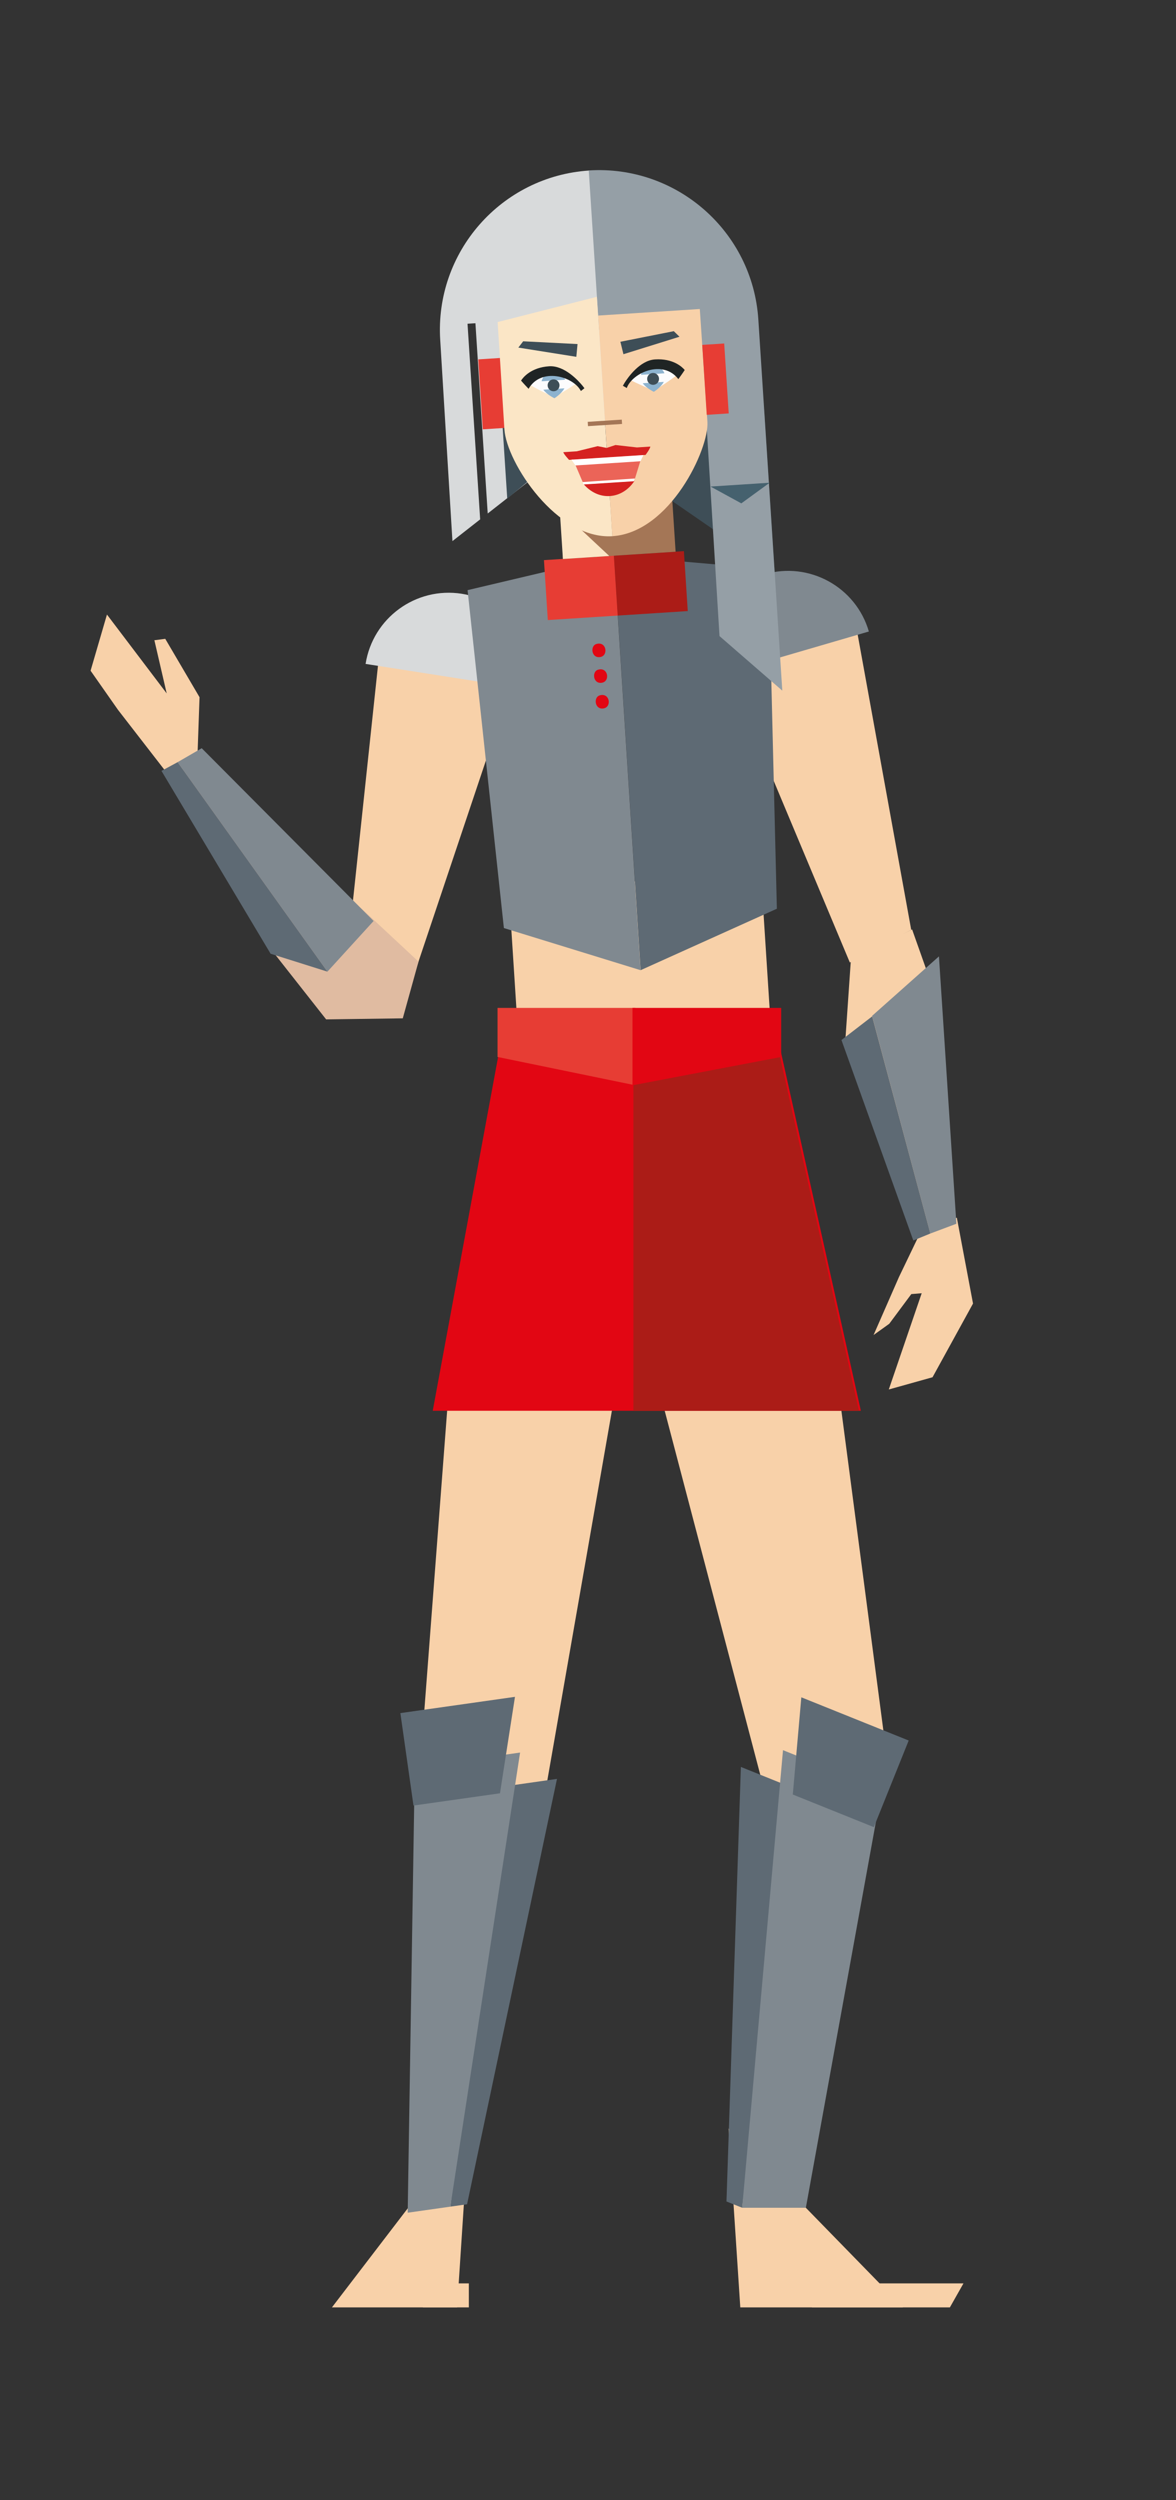 <svg xmlns="http://www.w3.org/2000/svg" id="uuid-f8bca99b-2088-4ad2-a01f-b873d3920847" data-name="Ebene 1" viewBox="0 0 400 850"><rect x="0" y="0" width="400" height="850" fill="#333333" stroke="none"/><defs><style>.uuid-a19c2c4e-5ecb-42db-84e1-635db5ec01ef{fill:#5e6a74}.uuid-28ff8345-e531-40ff-90d3-52693ba42a6a{fill:#f8d1a9}.uuid-3da4078f-5b5e-4920-9acb-27fb5d3dc725{fill:#fcfcfd}.uuid-da058943-9244-41ba-947e-ad7e8b63dc22{fill:#8db3cf}.uuid-ba6373cc-4095-464f-bf8c-55600d3a6edc{fill:#a47656}.uuid-938ee0a4-83fd-4e62-8036-fb442ce94086{fill:#d52120}.uuid-7675c650-d837-4bfc-af90-c4e614c9c44c{fill:#fbe6c6}.uuid-94c290f2-cb99-45b8-ae70-00641d7ec704{fill:#808990}.uuid-fcc9f135-4cc1-4947-a11a-257e036c679a{fill:#1f2424}.uuid-240c5078-6259-44c5-a2b4-dbe0a7eaf144{fill:#e20613}.uuid-16480be8-fad3-4c52-b207-0f04bc295bfa{fill:#fff}.uuid-ba3e1a51-84dd-4075-b10d-def92ded9f2d{fill:#ab1c17}.uuid-aa9cf979-5eb7-4866-a9e8-c8af233c5515{fill:#e73d34}.uuid-1ebd3e4c-1a33-4dde-908f-131b99b5d0f7{fill:#3e4e57}.uuid-0f3ac51b-e0d6-444f-bb6c-f3f68c3289cd{fill:#d8dadb}</style></defs><path d="m159.47 723.63-46.57 60.81h42.58l3.99-60.81z" class="uuid-28ff8345-e531-40ff-90d3-52693ba42a6a"/><path d="M143.86 776.28h15.61v8.16h-15.61zM153.23 464.68l-11.35 148.97 43.91-6.22 28.01-160.29-60.57 17.54z" class="uuid-28ff8345-e531-40ff-90d3-52693ba42a6a"/><path d="m158.87 749.38 30.58-144.61-18.15 2.58-18.13 142.84 5.7-.81z" class="uuid-a19c2c4e-5ecb-42db-84e1-635db5ec01ef"/><path d="m141.08 600.89 35.82-5.08-23.73 154.38-14.5 2.06 2.41-151.36z" class="uuid-94c290f2-cb99-45b8-ae70-00641d7ec704"/><path d="m170.06 609.66-29.42 4.17-4.46-31.43 38.98-5.53-5.1 32.79z" class="uuid-a19c2c4e-5ecb-42db-84e1-635db5ec01ef"/><path d="m247.81 723.63 59.33 60.81H251.8l-3.99-60.81z" class="uuid-28ff8345-e531-40ff-90d3-52693ba42a6a"/><path d="M276.17 784.44h46.92l4.62-8.16h-51.54v8.16zM283.24 457.17l19.46 148.14-41.12 9.42-45.47-173.09 67.13 15.53z" class="uuid-28ff8345-e531-40ff-90d3-52693ba42a6a"/><path d="M247.1 748.43 252 600.7l17.02 6.85-16.58 143.02-5.34-2.14z" class="uuid-a19c2c4e-5ecb-42db-84e1-635db5ec01ef"/><path d="M299.9 608.5 266.33 595l-13.89 155.57h21.66l25.8-142.07z" class="uuid-94c290f2-cb99-45b8-ae70-00641d7ec704"/><path d="m269.66 610.08 27.57 11.09 11.85-29.45-36.52-14.69-2.9 33.05z" class="uuid-a19c2c4e-5ecb-42db-84e1-635db5ec01ef"/><path d="m290.92 211.31 19.02 104.81-20.88 11.1-48.8-116.38 50.66.47zM129.29 219.49l-11.28 105.93 21.64 9.53 40.14-119.65-50.5 4.19z" class="uuid-28ff8345-e531-40ff-90d3-52693ba42a6a"/><path d="M260.04 195.23c15.17-4.43 31.07 4.29 35.49 19.46l-54.95 16.03c-4.43-15.17 4.29-31.07 19.46-35.49Z" class="uuid-94c290f2-cb99-45b8-ae70-00641d7ec704"/><path d="m173.05 302.416 85.772-5.517 3.262 50.715-85.773 5.517z" class="uuid-28ff8345-e531-40ff-90d3-52693ba42a6a"/><path d="m217.9 329.83 46.34-20.89-2.81-115.5-52.6-4.56 9.07 140.95z" class="uuid-a19c2c4e-5ecb-42db-84e1-635db5ec01ef"/><path d="M203.78 236.4c3.49-1.11 4.29 3.87 1.46 4.42-3.08.6-3.58-3.74-1.46-4.42ZM203.22 227.62c3.49-1.11 4.29 3.87 1.46 4.42-3.08.6-3.58-3.74-1.46-4.42ZM202.65 218.85c3.49-1.11 4.29 3.87 1.46 4.42-3.08.6-3.58-3.74-1.46-4.42Z" class="uuid-240c5078-6259-44c5-a2b4-dbe0a7eaf144"/><path d="M157.06 201.86c-15.62-2.45-30.26 8.23-32.71 23.85l56.55 8.86c2.45-15.62-8.23-30.26-23.85-32.71Z" class="uuid-0f3ac51b-e0d6-444f-bb6c-f3f68c3289cd"/><path d="m217.87 329.83-46.48-14.32-12.35-114.88 49.76-11.75 9.07 140.95z" class="uuid-94c290f2-cb99-45b8-ae70-00641d7ec704"/><path d="m185.018 190.423 23.831-1.533 1.31 20.378-23.83 1.532z" class="uuid-aa9cf979-5eb7-4866-a9e8-c8af233c5515"/><path d="m208.791 188.9 23.83-1.533 1.312 20.378-23.831 1.533z" class="uuid-ba3e1a51-84dd-4075-b10d-def92ded9f2d"/><path d="M203.91 236.43c3.47-1.11 4.27 3.85 1.45 4.4-3.07.59-3.56-3.73-1.45-4.4ZM203.35 227.7c3.47-1.11 4.27 3.85 1.45 4.4-3.07.59-3.56-3.73-1.45-4.4ZM202.78 218.96c3.47-1.11 4.27 3.85 1.45 4.4-3.07.59-3.56-3.73-1.45-4.4ZM171.07 350.41h92.94l28.8 129.21H147.19l23.88-129.21z" class="uuid-240c5078-6259-44c5-a2b4-dbe0a7eaf144"/><path d="m216.11 368.97-46.88-9.64v-16.67h46.88v26.31z" class="uuid-aa9cf979-5eb7-4866-a9e8-c8af233c5515"/><path d="m58.31 264.78-18.18-23.46-9.32-13.3 5.57-19.09 20.89 27.56-.56-.71-4.2-18.12 3.7-.48 11.66 19.85-.72 20.48-8.84 7.27z" class="uuid-28ff8345-e531-40ff-90d3-52693ba42a6a"/><path d="m142.35 326.92-17.28-16.1-57.54-51.74-10.57 5.12 35.16 58.46 18.81 23.9 26.07-.36 5.35-19.28z" style="fill:#e0bba1"/><path d="m127.07 313.11-15.7 17.22-50.95-71.22 8.19-4.74 58.46 58.74z" class="uuid-94c290f2-cb99-45b8-ae70-00641d7ec704"/><path d="m111.37 330.33-19.33-6.09-37.12-62.16 5.5-2.97 50.95 71.22z" class="uuid-a19c2c4e-5ecb-42db-84e1-635db5ec01ef"/><path d="M215.44 479.62h76.7l-28.81-129.21h-47.89v129.21z" class="uuid-ba3e1a51-84dd-4075-b10d-def92ded9f2d"/><path d="m265.71 359.33-50.58 9.64v-26.31h50.58v16.67z" class="uuid-240c5078-6259-44c5-a2b4-dbe0a7eaf144"/><path d="m325.46 414 5.5 29.17-13.77 25.05-14.88 4.16 11.19-32.72-3.53.29-7.5 10.09-5.34 3.83 8.63-19.7 8.52-17.72 11.18-2.45z" class="uuid-28ff8345-e531-40ff-90d3-52693ba42a6a"/><path d="m310.24 315.98 7.3 20.61 3.44 77.3-10.67 4.91-22.84-64.27 1.96-28.42 20.81-10.13z" class="uuid-28ff8345-e531-40ff-90d3-52693ba42a6a"/><path d="m319.37 325.14-22.74 20.22 19.81 74 8.86-3.32-5.93-90.9z" class="uuid-94c290f2-cb99-45b8-ae70-00641d7ec704"/><path d="m296.65 345.54-10.44 8.04 24.44 68.15 5.79-2.37-19.79-73.82z" class="uuid-a19c2c4e-5ecb-42db-84e1-635db5ec01ef"/><path d="m149.74 115.64 4.15 68.32 9.43-7.39-4.3-66.51 2.69-.17 4.18 64.68 40.04-31.38-5.5-85.22c-29.93 1.93-52.62 27.76-50.69 57.68Z" class="uuid-0f3ac51b-e0d6-444f-bb6c-f3f68c3289cd"/><path d="m229.8 187.57-38.33 2.47-.7-18.7 37.84-2.14 1.19 18.37z" class="uuid-ba6373cc-4095-464f-bf8c-55600d3a6edc"/><path d="m190.63 177.1.84 12.94 15.77-1.02-16.85-15.73.24 3.81z" class="uuid-7675c650-d837-4bfc-af90-c4e614c9c44c"/><path d="m170.9 144.31 1.63 25.21 9.68-8.05-11.31-17.16zM225.73 168.34l37.75 26.03-3.56-55.1-33.31 6.09-.88 22.98z" class="uuid-1ebd3e4c-1a33-4dde-908f-131b99b5d0f7"/><path d="m200.26 57.95 3.5 54.18 34.44-2.22 6.53 106.34 21.36 18.55-8.15-126.16c-1.93-29.93-27.76-52.62-57.68-50.69Z" style="fill:#959fa6"/><path d="m162.678 122.18 7.474-.484 1.538 23.78-7.474.484z" class="uuid-aa9cf979-5eb7-4866-a9e8-c8af233c5515"/><path d="m238.03 105.05-34.58 2.23 4.84 75.01c19.67-1.29 32.93-29.71 32.33-38.88l-2.59-38.37Z" class="uuid-28ff8345-e531-40ff-90d3-52693ba42a6a"/><path d="m252.15 171.13-10.47-5.72 20.11-1.3-9.64 7.02z" style="fill:#45616e"/><path d="m203.02 100.9-33.76 8.59.32 4.96 1.99 31.54c.73 11.3 17.91 37.51 36.72 36.3l-5.27-81.39Z" class="uuid-7675c650-d837-4bfc-af90-c4e614c9c44c"/><path d="m238.852 117.254 7.474-.483 1.538 23.78-7.475.483z" class="uuid-aa9cf979-5eb7-4866-a9e8-c8af233c5515"/><path d="m199.905 143.41 11.585-.75.095 1.468-11.586.749z" class="uuid-ba6373cc-4095-464f-bf8c-55600d3a6edc"/><path d="M230.41 127.38c-2.42 1.88-7.15 5.14-7.97 5.19-.94.06-6.22-2.47-8.44-3.56.89-1.64 10.09-7.22 16.4-1.63ZM179.9 130.64c2.64 1.56 7.75 4.18 8.57 4.13.94-.06 5.85-3.25 7.91-4.62-1.09-1.51-10.93-5.87-16.48.49Z" class="uuid-3da4078f-5b5e-4920-9acb-27fb5d3dc725"/><path d="m212.05 120.42-1.03-4.23 18.16-3.6 1.94 1.89-19.07 5.94z" class="uuid-1ebd3e4c-1a33-4dde-908f-131b99b5d0f7"/><path d="M218.01 127.43c.61-2.46 3.72-4.5 3.72-4.5s3.35 1.62 4.27 3.98l-7.99.52ZM225.78 129.83c-1.02 1.91-3.38 3.37-3.38 3.37s-2.52-1.15-3.78-2.91l7.16-.46Z" class="uuid-da058943-9244-41ba-947e-ad7e8b63dc22"/><path d="M212.46 130.12c.97-1.55 5.06-7.59 10.33-7.93 6.15-.4 9.26 2.58 10.11 3.6-.69 1.07-1.89 2.72-2.17 3.1-5.15-6.76-15.6-2.28-17.55 3.03 0 .01-1.32-.77-1.32-.77l.6-1.03Z" class="uuid-fcc9f135-4cc1-4947-a11a-257e036c679a"/><circle cx="222.14" cy="128.81" r="2.02" class="uuid-1ebd3e4c-1a33-4dde-908f-131b99b5d0f7"/><path d="m196.03 121.31.41-4.34-18.49-.94-1.64 2.14 19.72 3.14z" class="uuid-1ebd3e4c-1a33-4dde-908f-131b99b5d0f7"/><path d="M192.2 129.1c-.92-2.36-4.27-3.98-4.27-3.98s-3.12 2.03-3.72 4.5l7.99-.52ZM184.81 132.48c1.26 1.76 3.78 2.91 3.78 2.91s2.36-1.46 3.38-3.37l-7.16.46Z" class="uuid-da058943-9244-41ba-947e-ad7e8b63dc22"/><path d="M198.06 131.05c-1.16-1.41-5.99-6.87-11.27-6.53-6.15.4-8.85 3.75-9.56 4.87.82.97 2.23 2.46 2.56 2.79 4.23-7.37 15.18-4.27 17.79.75 0 .01 1.21-.94 1.21-.94l-.73-.95Z" class="uuid-fcc9f135-4cc1-4947-a11a-257e036c679a"/><circle cx="188.29" cy="131" r="2.02" class="uuid-1ebd3e4c-1a33-4dde-908f-131b99b5d0f7"/><path d="m218.69 153.88-2.96 9.61-17.22 1.12-3.92-9.17 24.1-1.56z" style="fill:#eb6458"/><path d="m216.59 152.11-7.25-.82-2.98.99-3.08-.6-7.09 1.75-4.6.3c.29.85 1.84 2.45 1.96 2.61l26.03-1.68c.08-.14 1.48-1.95 1.63-2.84l-4.64.3ZM198.52 164.61c2.31 2.67 5.51 4.26 8.94 4.03s6.4-2.2 8.35-5.15l-17.29 1.12Z" class="uuid-938ee0a4-83fd-4e62-8036-fb442ce94086"/><path d="m217.85 156.81-22.1 1.43-1.38-1.96 24.48-1.58-1 2.11zM215.65 163.6l-17.16 1.1-.36-.81 17.82-1.22-.3.93z" class="uuid-16480be8-fad3-4c52-b207-0f04bc295bfa"/></svg>